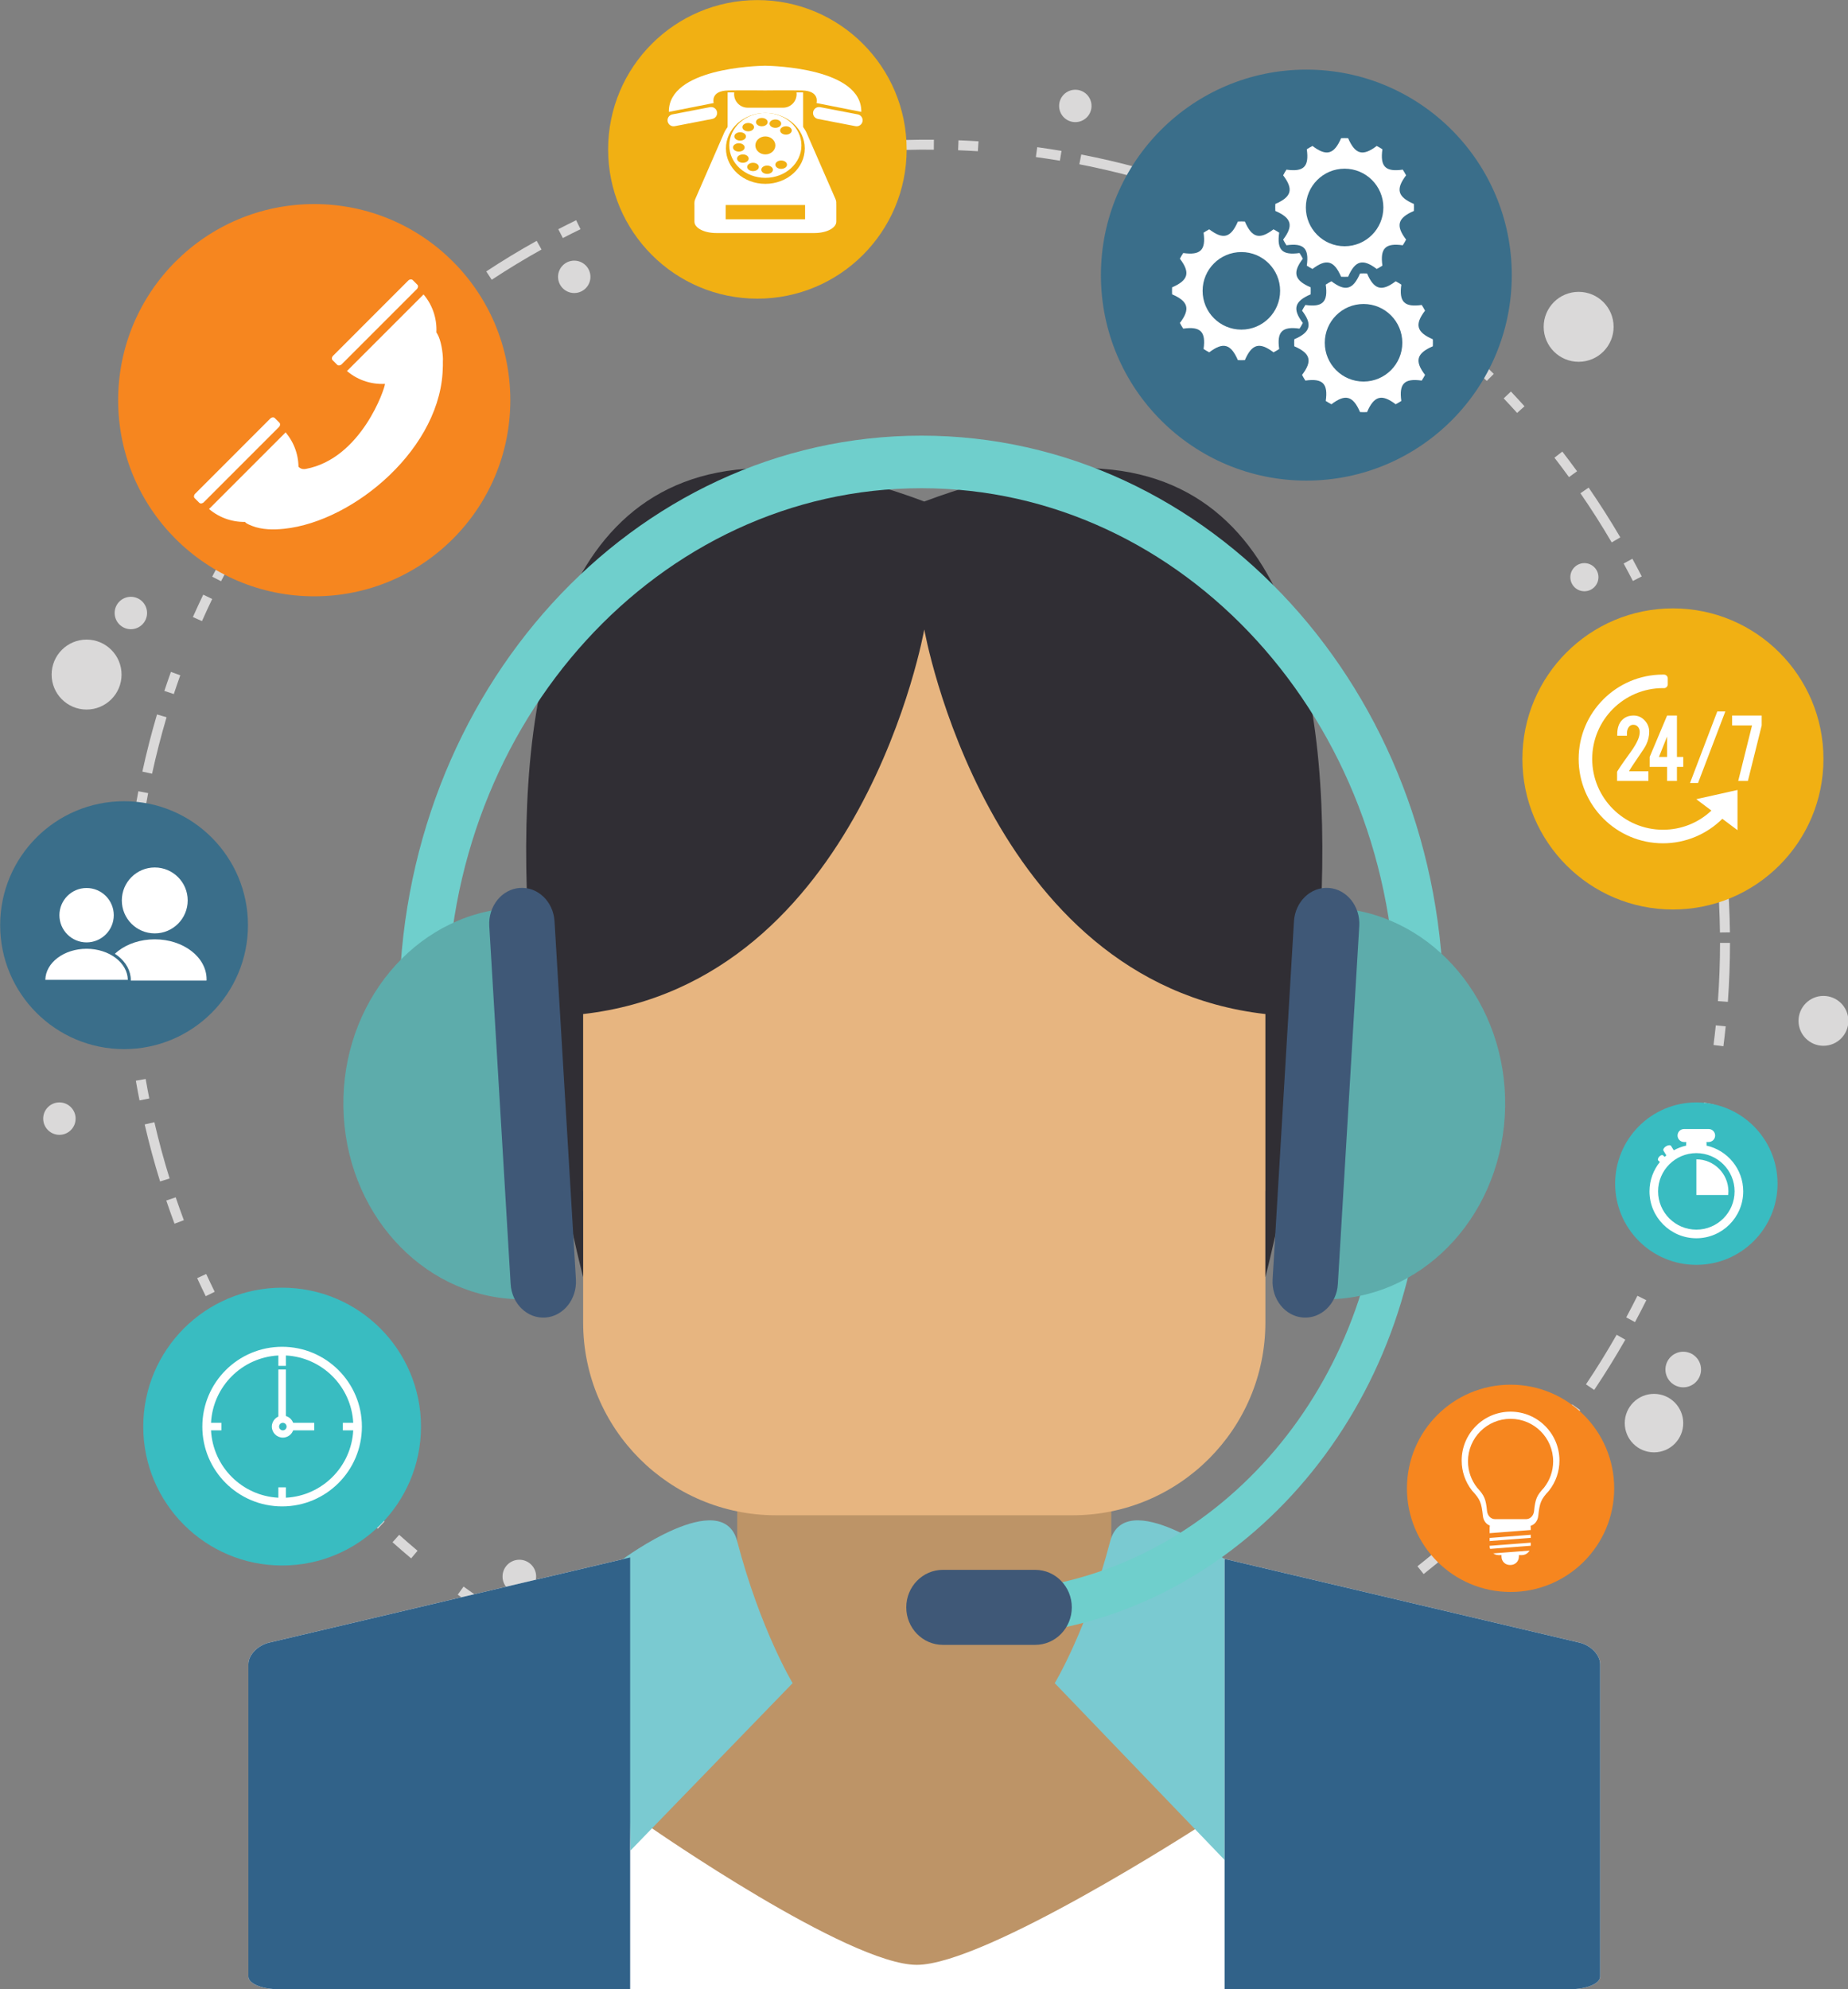 <?xml version="1.0" encoding="UTF-8"?><svg xmlns="http://www.w3.org/2000/svg" xmlns:xlink="http://www.w3.org/1999/xlink" height="378.9" preserveAspectRatio="xMidYMid meet" version="1.0" viewBox="36.5 46.3 352.1 378.9" width="352.1" zoomAndPan="magnify"><rect x="36.5" y="46.3" width="352.1" height="378.9" fill="#808080" stroke="none"/><defs><clipPath id="a"><path d="M 0 0 L 425.199 0 L 425.199 425.199 L 0 425.199 Z M 0 0"/></clipPath><clipPath id="b"><path d="M 83 341 L 342 341 L 342 425.199 L 83 425.199 Z M 83 341"/></clipPath><clipPath id="c"><path d="M 83 342 L 157 342 L 157 425.199 L 83 425.199 Z M 83 342"/></clipPath><clipPath id="d"><path d="M 269 343 L 342 343 L 342 425.199 L 269 425.199 Z M 269 343"/></clipPath></defs><g><g clip-path="url(#a)"/><g><path d="M 222.812 75.109 C 221.562 75.031 220.309 74.969 219.047 74.918 L 219.121 73.02 C 220.395 73.07 221.668 73.137 222.934 73.215 Z M 203.316 75.117 L 203.195 73.227 C 206.91 72.984 210.703 72.883 214.438 72.91 L 214.422 74.812 C 210.727 74.773 206.988 74.883 203.316 75.117 Z M 194.953 75.887 L 194.73 74.004 C 196.27 73.816 197.836 73.652 199.391 73.516 L 199.559 75.406 C 198.023 75.543 196.477 75.703 194.953 75.887 Z M 238.438 76.914 C 236.918 76.656 235.379 76.426 233.863 76.215 L 234.121 74.336 C 235.656 74.547 237.215 74.785 238.754 75.043 Z M 180.293 78.383 L 179.883 76.527 C 181.125 76.254 182.371 75.992 183.621 75.75 L 183.984 77.609 C 182.75 77.855 181.52 78.109 180.293 78.383 Z M 252.961 80.109 C 249.406 79.145 245.77 78.293 242.148 77.59 L 242.512 75.727 C 246.18 76.438 249.863 77.301 253.461 78.277 Z M 261.012 82.551 C 259.816 82.148 258.613 81.766 257.406 81.395 L 257.961 79.582 C 259.188 79.953 260.402 80.348 261.613 80.75 Z M 165.141 82.586 L 164.535 80.785 C 168.074 79.602 171.703 78.531 175.324 77.613 L 175.793 79.453 C 172.219 80.359 168.633 81.414 165.141 82.586 Z M 157.254 85.473 L 156.551 83.711 C 157.992 83.133 159.469 82.57 160.93 82.043 L 161.578 83.824 C 160.133 84.352 158.68 84.902 157.254 85.473 Z M 275.672 88.316 C 274.266 87.676 272.836 87.051 271.418 86.461 L 272.152 84.711 C 273.586 85.309 275.031 85.938 276.457 86.59 Z M 143.742 91.645 L 142.871 89.957 C 143.996 89.375 145.133 88.805 146.273 88.246 L 147.105 89.953 C 145.977 90.504 144.855 91.066 143.742 91.645 Z M 288.898 95.148 C 285.711 93.297 282.406 91.535 279.09 89.926 L 279.922 88.219 C 283.277 89.852 286.621 91.633 289.852 93.508 Z M 296.051 99.574 C 295 98.883 293.941 98.203 292.871 97.535 L 293.875 95.93 C 294.957 96.602 296.031 97.289 297.098 97.988 Z M 130.188 99.586 L 129.145 98 C 132.262 95.949 135.492 93.984 138.754 92.172 L 139.676 93.828 C 136.457 95.621 133.266 97.562 130.188 99.586 Z M 123.309 104.387 L 122.18 102.859 C 123.422 101.941 124.703 101.023 125.984 100.137 L 127.066 101.691 C 125.801 102.57 124.535 103.48 123.309 104.387 Z M 308.73 108.895 C 307.543 107.922 306.32 106.949 305.105 106.016 L 306.262 104.512 C 307.492 105.461 308.73 106.438 309.934 107.426 Z M 111.809 113.812 L 110.531 112.402 C 111.477 111.551 112.434 110.711 113.395 109.879 L 114.633 111.316 C 113.68 112.137 112.738 112.969 111.809 113.812 Z M 319.773 118.863 C 317.156 116.262 314.414 113.723 311.621 111.316 L 312.859 109.879 C 315.688 112.312 318.465 114.883 321.109 117.52 Z M 100.703 124.949 L 99.289 123.684 C 101.785 120.906 104.414 118.188 107.105 115.598 L 108.422 116.969 C 105.766 119.52 103.168 122.211 100.703 124.949 Z M 325.555 124.953 C 324.715 124.02 323.863 123.098 323 122.184 L 324.379 120.879 C 325.254 121.805 326.113 122.738 326.965 123.688 Z M 95.262 131.355 L 93.781 130.164 C 94.754 128.953 95.762 127.738 96.773 126.559 L 98.219 127.789 C 97.219 128.961 96.223 130.156 95.262 131.355 Z M 335.441 137.18 C 334.543 135.938 333.609 134.695 332.668 133.48 L 334.172 132.316 C 335.121 133.551 336.066 134.809 336.98 136.062 Z M 86.523 143.398 L 84.934 142.363 C 85.633 141.297 86.344 140.238 87.066 139.188 L 88.629 140.266 C 87.914 141.301 87.215 142.348 86.523 143.398 Z M 343.578 149.617 C 341.719 146.441 339.715 143.289 337.617 140.254 L 339.184 139.176 C 341.301 142.254 343.332 145.441 345.219 148.656 Z M 347.613 156.965 C 347.039 155.848 346.453 154.738 345.852 153.637 L 347.52 152.73 C 348.125 153.844 348.723 154.965 349.301 156.094 Z M 78.617 157.012 L 76.926 156.145 C 78.633 152.824 80.484 149.52 82.43 146.328 L 84.051 147.32 C 82.129 150.473 80.297 153.73 78.617 157.012 Z M 74.984 164.605 L 73.25 163.836 C 73.883 162.41 74.547 160.98 75.223 159.57 L 76.93 160.395 C 76.266 161.781 75.609 163.199 74.984 164.605 Z M 354.047 171.285 C 353.492 169.855 352.91 168.414 352.312 167.012 L 354.062 166.27 C 354.664 167.691 355.254 169.148 355.816 170.602 Z M 69.617 178.504 L 67.816 177.906 C 68.219 176.691 68.633 175.484 69.062 174.285 L 70.848 174.926 C 70.426 176.109 70.016 177.305 69.617 178.504 Z M 358.73 185.398 C 357.742 181.848 356.613 178.285 355.367 174.816 L 357.152 174.18 C 358.414 177.688 359.562 181.297 360.559 184.895 Z M 360.75 193.555 C 360.48 192.32 360.195 191.098 359.898 189.879 L 361.742 189.43 C 362.043 190.66 362.332 191.902 362.605 193.148 Z M 65.477 193.676 L 63.625 193.273 C 64.418 189.621 65.355 185.953 66.414 182.383 L 68.234 182.922 C 67.191 186.449 66.262 190.066 65.477 193.676 Z M 63.926 201.93 L 62.051 201.629 C 62.297 200.09 62.57 198.535 62.859 197.016 L 64.727 197.371 C 64.438 198.875 64.168 200.406 63.926 201.93 Z M 363.293 209.07 C 363.121 207.547 362.93 206.004 362.711 204.48 L 364.594 204.215 C 364.809 205.754 365.008 207.316 365.18 208.863 Z M 62.309 216.715 L 60.418 216.602 C 60.492 215.324 60.586 214.059 60.691 212.789 L 62.586 212.949 C 62.477 214.199 62.387 215.453 62.309 216.715 Z M 364.203 223.918 C 364.156 220.227 363.977 216.492 363.66 212.824 L 365.551 212.664 C 365.867 216.379 366.055 220.152 366.105 223.895 Z M 60.281 232.523 C 60.188 230.324 60.141 228.098 60.141 225.895 C 60.141 224.363 60.16 222.812 60.207 221.277 L 62.102 221.336 C 62.059 222.848 62.035 224.383 62.035 225.895 C 62.035 228.066 62.086 230.27 62.176 232.441 Z M 365.711 237.129 L 363.816 236.992 C 364.082 233.32 364.219 229.59 364.219 225.895 L 366.117 225.895 C 366.117 229.637 365.98 233.414 365.711 237.129 Z M 60.875 241.008 C 60.723 239.465 60.594 237.891 60.488 236.336 L 62.383 236.211 C 62.488 237.742 62.613 239.297 62.766 240.82 Z M 364.859 245.594 L 362.977 245.348 C 363.137 244.105 363.281 242.855 363.41 241.605 L 365.301 241.797 C 365.168 243.066 365.02 244.328 364.859 245.594 Z M 63.082 255.902 C 62.832 254.656 62.598 253.402 62.383 252.148 L 64.254 251.82 C 64.469 253.066 64.699 254.301 64.941 255.531 Z M 362.008 261.258 L 360.16 260.82 C 360.516 259.336 360.848 257.812 361.156 256.301 L 363.02 256.684 C 362.703 258.215 362.363 259.754 362.008 261.258 Z M 67 271.34 C 65.895 267.77 64.906 264.117 64.066 260.48 L 65.914 260.055 C 66.742 263.645 67.719 267.254 68.816 270.773 Z M 357.816 275.723 L 356.023 275.105 C 357.227 271.617 358.309 268.039 359.246 264.48 L 361.082 264.965 C 360.133 268.57 359.035 272.188 357.816 275.723 Z M 69.75 279.387 C 69.207 277.926 68.676 276.438 68.18 274.973 L 69.977 274.363 C 70.469 275.812 70.988 277.277 71.531 278.723 Z M 354.812 283.707 L 353.059 282.988 C 353.535 281.824 353.996 280.648 354.445 279.469 L 356.219 280.145 C 355.766 281.34 355.297 282.523 354.812 283.707 Z M 75.699 293.195 C 75.141 292.059 74.598 290.91 74.066 289.758 L 75.789 288.965 C 76.316 290.105 76.852 291.234 77.406 292.359 Z M 348.02 298.133 L 346.348 297.234 C 347.082 295.867 347.797 294.48 348.48 293.117 L 350.176 293.961 C 349.488 295.348 348.762 296.746 348.02 298.133 Z M 83.441 307.094 C 81.461 303.934 79.57 300.66 77.824 297.359 L 79.5 296.477 C 81.223 299.73 83.09 302.965 85.047 306.086 Z M 340.246 311.051 L 338.672 309.988 C 340.727 306.934 342.691 303.754 344.52 300.543 L 346.172 301.48 C 344.316 304.73 342.324 307.949 340.246 311.051 Z M 88.152 314.156 C 87.25 312.887 86.359 311.586 85.508 310.297 L 87.09 309.25 C 87.93 310.52 88.809 311.805 89.703 313.062 Z M 335.309 317.98 L 333.797 316.84 C 334.555 315.836 335.297 314.82 336.031 313.797 L 337.574 314.898 C 336.832 315.938 336.074 316.965 335.309 317.98 Z M 97.441 326.008 C 96.605 325.047 95.785 324.074 94.977 323.094 L 96.441 321.887 C 97.242 322.855 98.051 323.812 98.875 324.766 Z M 325.066 330.184 L 323.676 328.887 C 324.73 327.758 325.773 326.602 326.781 325.453 L 328.211 326.703 C 327.188 327.867 326.133 329.035 325.066 330.184 Z M 108.477 337.488 C 105.75 334.934 103.09 332.246 100.559 329.5 L 101.957 328.215 C 104.453 330.93 107.082 333.582 109.773 336.105 Z M 314.27 340.684 L 313.016 339.258 C 315.781 336.816 318.492 334.246 321.07 331.613 L 322.43 332.941 C 319.816 335.605 317.07 338.211 314.27 340.684 Z M 114.836 343.137 C 113.645 342.137 112.453 341.105 111.289 340.066 L 112.555 338.648 C 113.703 339.676 114.883 340.695 116.055 341.684 Z M 307.746 346.125 L 306.566 344.637 C 307.559 343.855 308.531 343.066 309.5 342.266 L 310.711 343.727 C 309.73 344.535 308.742 345.336 307.746 346.125 Z M 126.84 352.242 C 125.785 351.523 124.742 350.789 123.711 350.047 L 124.82 348.508 C 125.844 349.242 126.871 349.969 127.91 350.68 Z M 294.75 355.312 L 293.734 353.711 C 295.047 352.883 296.348 352.027 297.605 351.184 L 298.664 352.754 C 297.395 353.613 296.078 354.477 294.75 355.312 Z M 140.441 360.547 C 137.16 358.773 133.898 356.852 130.75 354.836 L 131.773 353.234 C 134.887 355.227 138.105 357.125 141.348 358.879 Z M 281.648 362.715 L 280.801 361.02 C 284.086 359.371 287.355 357.574 290.527 355.684 L 291.504 357.312 C 288.289 359.23 284.977 361.047 281.648 362.715 Z M 148.047 364.391 C 146.621 363.723 145.203 363.023 143.828 362.324 L 144.691 360.637 C 146.047 361.324 147.449 362.012 148.855 362.676 Z M 273.969 366.309 L 273.215 364.566 C 274.363 364.066 275.508 363.555 276.645 363.027 L 277.441 364.746 C 276.289 365.281 275.137 365.801 273.969 366.309 Z M 161.996 370.133 C 160.793 369.703 159.594 369.262 158.402 368.805 L 159.082 367.031 C 160.258 367.484 161.441 367.918 162.633 368.344 Z M 259.059 371.867 L 258.488 370.059 C 259.969 369.594 261.445 369.105 262.883 368.602 L 263.508 370.395 C 262.055 370.898 260.559 371.398 259.059 371.867 Z M 177.281 374.66 C 173.648 373.789 170.008 372.77 166.453 371.633 L 167.031 369.824 C 170.539 370.949 174.141 371.957 177.727 372.816 Z M 244.484 375.664 L 244.102 373.809 C 247.699 373.059 251.324 372.16 254.879 371.145 L 255.402 372.969 C 251.805 374 248.133 374.906 244.484 375.664 Z M 185.605 376.414 C 184.078 376.137 182.531 375.832 181.008 375.508 L 181.402 373.648 C 182.91 373.973 184.438 374.273 185.941 374.547 Z M 236.113 377.168 L 235.832 375.289 C 237.078 375.105 238.32 374.898 239.555 374.684 L 239.887 376.551 C 238.633 376.773 237.379 376.98 236.113 377.168 Z M 200.531 378.371 C 199.262 378.27 197.992 378.148 196.73 378.016 L 196.934 376.129 C 198.18 376.262 199.434 376.379 200.688 376.48 Z M 220.27 378.723 L 220.18 376.824 C 221.73 376.754 223.285 376.656 224.801 376.539 L 224.945 378.434 C 223.41 378.551 221.836 378.645 220.27 378.723 Z M 213.129 378.887 C 210.504 378.887 207.84 378.816 205.211 378.684 L 205.305 376.785 C 208.996 376.977 212.734 377.027 216.41 376.949 L 216.449 378.848 C 215.348 378.871 214.238 378.883 213.129 378.887" fill="#dad9d9"/></g><g><path d="M 285.395 59.562 C 307.016 59.562 324.539 77.086 324.539 98.703 C 324.539 120.32 307.016 137.844 285.395 137.844 C 263.781 137.844 246.258 120.32 246.258 98.703 C 246.258 77.086 263.781 59.562 285.395 59.562" fill="#3a6e8a"/></g><g><path d="M 273.02 109.086 C 268.938 109.086 265.633 105.777 265.633 101.699 C 265.633 97.617 268.938 94.312 273.02 94.312 C 277.098 94.312 280.402 97.617 280.402 101.699 C 280.402 105.777 277.098 109.086 273.02 109.086 Z M 286.219 102.363 C 286.23 102.145 286.234 101.922 286.234 101.699 C 286.234 101.477 286.23 101.254 286.219 101.031 C 283.117 99.691 282.711 98.234 284.73 95.578 C 284.539 95.207 284.328 94.848 284.102 94.496 C 280.797 94.965 279.754 93.922 280.223 90.617 C 279.871 90.391 279.512 90.18 279.141 89.98 C 276.48 92.008 275.023 91.598 273.684 88.5 C 273.465 88.488 273.242 88.48 273.02 88.48 C 272.797 88.48 272.57 88.488 272.352 88.5 C 271.012 91.598 269.555 92.008 266.898 89.98 C 266.527 90.18 266.164 90.391 265.816 90.617 C 266.281 93.922 265.242 94.965 261.938 94.496 C 261.711 94.848 261.496 95.207 261.305 95.578 C 263.324 98.234 262.914 99.691 259.82 101.031 C 259.809 101.254 259.805 101.477 259.805 101.699 C 259.805 101.922 259.809 102.145 259.82 102.363 C 262.914 103.703 263.324 105.16 261.305 107.816 C 261.496 108.188 261.711 108.551 261.938 108.898 C 265.242 108.434 266.281 109.477 265.816 112.777 C 266.164 113.008 266.527 113.219 266.898 113.41 C 269.555 111.391 271.012 111.801 272.352 114.895 C 272.57 114.906 272.797 114.91 273.02 114.91 C 273.242 114.91 273.465 114.906 273.684 114.895 C 275.023 111.801 276.48 111.391 279.141 113.41 C 279.512 113.219 279.871 113.008 280.223 112.777 C 279.754 109.477 280.797 108.434 284.102 108.898 C 284.328 108.551 284.539 108.188 284.73 107.816 C 282.711 105.16 283.117 103.703 286.219 102.363" fill="#fff"/></g><g><path d="M 292.688 93.203 C 288.609 93.203 285.305 89.895 285.305 85.816 C 285.305 81.738 288.609 78.43 292.688 78.43 C 296.77 78.43 300.074 81.738 300.074 85.816 C 300.074 89.895 296.77 93.203 292.688 93.203 Z M 305.887 86.48 C 305.898 86.262 305.902 86.039 305.902 85.816 C 305.902 85.594 305.898 85.371 305.887 85.148 C 302.789 83.812 302.383 82.355 304.402 79.695 C 304.211 79.324 303.996 78.965 303.77 78.613 C 300.465 79.082 299.426 78.039 299.891 74.734 C 299.539 74.508 299.18 74.297 298.809 74.102 C 296.152 76.125 294.695 75.715 293.355 72.617 C 293.137 72.605 292.91 72.602 292.688 72.602 C 292.465 72.602 292.242 72.605 292.023 72.617 C 290.684 75.715 289.227 76.125 286.566 74.102 C 286.195 74.297 285.836 74.508 285.484 74.734 C 285.953 78.039 284.91 79.082 281.605 78.613 C 281.379 78.965 281.168 79.324 280.977 79.695 C 282.996 82.355 282.59 83.812 279.488 85.148 C 279.48 85.371 279.473 85.594 279.473 85.816 C 279.473 86.039 279.48 86.262 279.488 86.48 C 282.59 87.82 282.996 89.277 280.977 91.938 C 281.168 92.309 281.379 92.672 281.605 93.02 C 284.91 92.555 285.953 93.594 285.484 96.898 C 285.836 97.125 286.195 97.34 286.566 97.531 C 289.227 95.512 290.684 95.918 292.023 99.016 C 292.242 99.027 292.465 99.031 292.688 99.031 C 292.91 99.031 293.137 99.027 293.355 99.016 C 294.695 95.918 296.152 95.512 298.809 97.531 C 299.18 97.34 299.539 97.125 299.891 96.898 C 299.426 93.594 300.465 92.555 303.77 93.02 C 303.996 92.672 304.211 92.309 304.402 91.938 C 302.383 89.277 302.789 87.82 305.887 86.48" fill="#fff"/></g><g><path d="M 296.297 118.977 C 292.219 118.977 288.91 115.672 288.91 111.59 C 288.91 107.512 292.219 104.203 296.297 104.203 C 300.375 104.203 303.684 107.512 303.684 111.59 C 303.684 115.672 300.375 118.977 296.297 118.977 Z M 309.496 112.258 C 309.508 112.035 309.512 111.812 309.512 111.59 C 309.512 111.367 309.508 111.145 309.496 110.926 C 306.398 109.586 305.988 108.129 308.012 105.473 C 307.816 105.102 307.605 104.738 307.379 104.387 C 304.074 104.855 303.031 103.812 303.496 100.512 C 303.148 100.281 302.785 100.07 302.418 99.875 C 299.758 101.898 298.301 101.488 296.965 98.391 C 296.742 98.383 296.52 98.375 296.297 98.375 C 296.07 98.375 295.852 98.383 295.629 98.391 C 294.289 101.488 292.836 101.898 290.176 99.875 C 289.805 100.07 289.441 100.281 289.094 100.512 C 289.562 103.812 288.52 104.855 285.215 104.387 C 284.984 104.738 284.773 105.102 284.582 105.473 C 286.605 108.129 286.195 109.586 283.098 110.926 C 283.086 111.145 283.082 111.367 283.082 111.59 C 283.082 111.812 283.086 112.035 283.098 112.258 C 286.195 113.598 286.605 115.055 284.582 117.711 C 284.773 118.082 284.984 118.441 285.215 118.793 C 288.52 118.324 289.562 119.367 289.094 122.672 C 289.441 122.898 289.805 123.109 290.176 123.305 C 292.836 121.281 294.289 121.691 295.629 124.789 C 295.852 124.801 296.07 124.809 296.297 124.809 C 296.52 124.809 296.742 124.801 296.965 124.789 C 298.301 121.691 299.758 121.281 302.414 123.305 C 302.785 123.109 303.148 122.898 303.496 122.672 C 303.031 119.367 304.074 118.324 307.379 118.793 C 307.605 118.441 307.816 118.082 308.012 117.711 C 305.988 115.055 306.398 113.598 309.496 112.258" fill="#fff"/></g><g><path d="M 324.309 310.051 C 335.211 310.051 344.051 318.891 344.051 329.789 C 344.051 340.695 335.211 349.535 324.309 349.535 C 313.402 349.535 304.566 340.695 304.566 329.789 C 304.566 318.891 313.402 310.051 324.309 310.051" fill="#f6861f"/></g><g><path d="M 326.438 335.574 L 322.039 335.574 C 321.09 335.574 320.32 336.344 320.32 337.289 L 320.32 340.797 C 320.32 341.746 321.09 342.516 322.039 342.516 L 322.582 342.516 L 322.582 342.816 C 322.582 343.688 323.289 344.395 324.156 344.395 L 324.316 344.395 C 325.188 344.395 325.895 343.688 325.895 342.816 L 325.895 342.516 L 326.438 342.516 C 327.387 342.516 328.152 341.746 328.152 340.797 L 328.152 337.289 C 328.152 336.344 327.387 335.574 326.438 335.574" fill="#fff"/></g><g><path d="M 327.566 337.027 L 321.047 337.027 C 319.996 337.027 319.148 336.191 319.031 335.039 C 318.77 332.512 318.504 331.887 317.008 330.27 L 316.996 330.262 L 316.957 330.211 C 315.672 328.562 314.992 326.586 314.992 324.492 C 314.992 319.363 319.168 315.191 324.297 315.191 L 324.312 315.191 C 329.449 315.191 333.621 319.363 333.621 324.492 C 333.621 326.582 332.945 328.555 331.664 330.199 L 331.602 330.277 C 330.109 331.887 329.848 332.512 329.586 335.039 C 329.469 336.191 328.617 337.027 327.566 337.027" fill="#fff"/></g><g><path d="M 332.422 324.652 C 332.422 320.184 328.793 316.555 324.316 316.555 L 324.297 316.555 C 319.82 316.555 316.195 320.184 316.195 324.652 C 316.195 326.539 316.84 328.273 317.922 329.652 L 317.918 329.652 L 317.938 329.672 C 319.348 331.195 319.594 331.852 319.828 334.117 C 319.914 334.969 320.52 335.664 321.371 335.664 L 327.242 335.664 C 328.098 335.664 328.699 334.969 328.789 334.117 C 329.023 331.852 329.27 331.195 330.68 329.672 L 330.699 329.652 L 330.695 329.652 C 331.773 328.273 332.422 326.539 332.422 324.652" fill="#f6861f"/></g><g><path d="M 328.543 338.16 C 328.562 338.41 328.375 338.629 328.129 338.645 L 320.418 339.238 C 320.168 339.258 319.949 339.07 319.934 338.82 C 319.91 338.57 320.102 338.355 320.348 338.336 L 328.059 337.742 C 328.309 337.723 328.523 337.91 328.543 338.16" fill="#f6861f"/></g><g><path d="M 328.543 339.656 C 328.562 339.906 328.375 340.125 328.129 340.145 L 320.418 340.734 C 320.168 340.758 319.949 340.566 319.934 340.316 C 319.91 340.066 320.102 339.852 320.348 339.832 L 328.059 339.238 C 328.309 339.223 328.523 339.406 328.543 339.656" fill="#f6861f"/></g><g><path d="M 328.543 341.152 C 328.562 341.402 328.375 341.621 328.129 341.641 L 320.418 342.23 C 320.168 342.254 319.949 342.062 319.934 341.816 C 319.91 341.566 320.102 341.352 320.348 341.332 L 328.059 340.738 C 328.309 340.719 328.523 340.906 328.543 341.152" fill="#f6861f"/></g><g><path d="M 133.73 122.527 C 133.73 143.16 117.004 159.887 96.371 159.887 C 75.738 159.887 59.012 143.16 59.012 122.527 C 59.012 101.895 75.738 85.172 96.371 85.172 C 117.004 85.172 133.73 101.895 133.73 122.527" fill="#f6861f"/></g><g><path d="M 120.898 114.809 C 120.902 114.961 120.902 115.109 120.902 115.262 C 120.902 115.027 120.902 114.887 120.898 114.809" fill="#fff"/></g><g><path d="M 120.867 115.941 C 120.863 116.48 120.867 116.715 120.902 115.262 C 120.898 115.484 120.887 115.715 120.867 115.941" fill="#fff"/></g><g><path d="M 120.898 114.809 C 120.883 113.445 120.535 111.082 119.812 109.883 L 119.645 109.617 C 119.781 106.895 118.855 104.129 116.855 101.996 L 102.223 116.629 C 104.352 118.629 107.121 119.559 109.848 119.418 C 109.879 120.188 105.363 133.637 94.773 135.617 C 93.789 135.805 93.418 135.191 93.371 135.211 C 93.336 132.715 92.402 130.227 90.574 128.277 L 75.941 142.91 C 77.973 144.816 80.59 145.754 83.191 145.715 C 83.238 145.812 83.34 145.895 83.434 145.953 C 83.77 146.172 84.152 146.324 84.52 146.473 C 86.43 147.219 88.617 147.23 90.645 147.02 C 103.988 145.633 120.867 131.449 120.867 115.941 C 120.875 115.371 120.895 114.469 120.898 114.809" fill="#fff"/></g><g><path d="M 115.699 99.066 C 115.465 98.832 115.145 98.703 114.797 98.703 C 114.402 98.703 114.008 98.871 113.715 99.164 L 99.391 113.488 C 98.816 114.062 98.773 114.953 99.289 115.477 L 100.184 116.367 C 100.418 116.602 100.738 116.73 101.086 116.73 C 101.48 116.73 101.875 116.562 102.172 116.266 L 116.492 101.945 C 117.066 101.367 117.109 100.48 116.59 99.961 L 115.699 99.066" fill="#fff"/></g><g><path d="M 114.797 99.516 C 114.617 99.516 114.426 99.598 114.285 99.738 L 99.965 114.062 C 99.832 114.195 99.746 114.367 99.738 114.543 C 99.734 114.625 99.746 114.781 99.863 114.898 L 100.758 115.793 C 100.949 115.984 101.352 115.938 101.598 115.691 L 115.918 101.371 C 116.176 101.117 116.219 100.73 116.02 100.531 L 115.129 99.641 C 115.047 99.559 114.93 99.516 114.797 99.516 Z M 101.086 117.539 C 100.52 117.539 99.996 117.324 99.609 116.938 L 98.719 116.047 C 98.305 115.633 98.094 115.066 98.121 114.461 C 98.152 113.887 98.398 113.336 98.82 112.914 L 113.141 98.594 C 113.996 97.738 115.465 97.688 116.27 98.492 L 117.164 99.387 C 118 100.223 117.953 101.629 117.062 102.52 L 102.742 116.84 C 102.297 117.281 101.691 117.539 101.086 117.539" fill="#f6861f"/></g><g><path d="M 89.418 125.348 C 89.184 125.113 88.863 124.984 88.52 124.984 C 88.121 124.984 87.727 125.152 87.43 125.445 L 73.109 139.77 C 72.535 140.344 72.488 141.234 73.012 141.758 L 73.902 142.648 C 74.137 142.883 74.457 143.012 74.805 143.012 C 75.199 143.012 75.594 142.844 75.891 142.551 L 90.211 128.227 C 90.492 127.941 90.656 127.578 90.672 127.199 C 90.688 126.828 90.559 126.488 90.309 126.238 L 89.418 125.348" fill="#fff"/></g><g><path d="M 88.52 125.797 C 88.34 125.797 88.148 125.879 88.004 126.02 L 73.684 140.344 C 73.426 140.598 73.383 140.98 73.586 141.184 L 74.473 142.074 C 74.668 142.27 75.07 142.223 75.316 141.977 L 89.637 127.652 C 89.777 127.516 89.855 127.344 89.863 127.168 C 89.867 127.066 89.848 126.922 89.734 126.812 L 88.844 125.922 C 88.766 125.84 88.648 125.797 88.52 125.797 Z M 74.805 143.82 C 74.242 143.82 73.719 143.605 73.332 143.223 L 72.438 142.328 C 71.602 141.492 71.648 140.09 72.535 139.195 L 86.859 124.871 C 87.715 124.02 89.191 123.973 89.992 124.773 L 90.883 125.664 C 91.293 126.078 91.508 126.637 91.48 127.23 C 91.457 127.812 91.211 128.371 90.781 128.797 L 76.461 143.121 C 76.016 143.566 75.41 143.82 74.805 143.82" fill="#f6861f"/></g><g><path d="M 383.922 190.859 C 383.922 206.699 371.082 219.539 355.242 219.539 C 339.402 219.539 326.562 206.699 326.562 190.859 C 326.562 175.02 339.402 162.184 355.242 162.184 C 371.082 162.184 383.922 175.02 383.922 190.859" fill="#f1b013"/></g><g><path d="M 344.637 186.117 C 344.637 184.938 344.953 184.039 345.59 183.418 C 346.141 182.867 346.859 182.594 347.754 182.594 C 348.574 182.594 349.273 182.898 349.855 183.52 C 350.434 184.133 350.723 184.852 350.723 185.672 C 350.723 186.52 350.535 187.34 350.156 188.125 C 349.953 188.562 349.473 189.312 348.719 190.383 C 348.512 190.672 348.207 191.125 347.805 191.738 L 347.465 192.246 C 347.246 192.578 347.082 192.84 346.969 193.031 C 346.914 193.133 346.891 193.188 346.891 193.211 L 350.574 193.211 L 350.574 195.051 L 344.605 195.051 L 344.605 193.324 C 344.605 193.285 344.742 193.059 345.016 192.641 C 345.141 192.449 345.285 192.234 345.441 192.008 L 345.934 191.301 C 346.219 190.91 346.664 190.285 347.273 189.426 C 347.852 188.617 348.281 187.887 348.566 187.23 C 348.801 186.695 348.914 186.191 348.914 185.73 C 348.914 185.355 348.812 185.031 348.598 184.77 C 348.367 184.488 348.066 184.352 347.703 184.352 C 347.184 184.352 346.812 184.652 346.594 185.254 C 346.52 185.453 346.48 185.691 346.48 185.973 L 346.48 186.445 L 344.637 186.445 L 344.637 186.117" fill="#fff"/></g><g><path d="M 354.133 190.48 L 354.133 186.59 L 352.578 190.48 Z M 350.812 190.48 L 354.133 182.594 L 356.008 182.594 L 356.008 190.48 L 357.211 190.48 L 357.211 192.367 L 356.008 192.367 L 356.008 195.051 L 354.133 195.051 L 354.133 192.367 L 350.812 192.367 L 350.812 190.48" fill="#fff"/></g><g><path d="M 363.695 181.816 L 365.227 181.816 L 360.031 195.438 L 358.5 195.438 L 363.695 181.816" fill="#fff"/></g><g><path d="M 372.156 182.594 L 372.156 184.48 L 369.527 195.051 L 367.684 195.051 L 370.316 184.48 L 366.52 184.48 L 366.52 182.594 L 372.156 182.594" fill="#fff"/></g><g><path d="M 367.547 196.77 L 359.691 198.527 L 362.578 200.695 C 360.113 203.023 356.852 204.348 353.348 204.348 C 345.91 204.348 339.863 198.297 339.863 190.859 C 339.863 183.426 345.91 177.371 353.348 177.371 L 353.461 177.375 L 353.531 177.379 C 353.723 177.383 353.91 177.305 354.047 177.168 C 354.184 177.031 354.262 176.848 354.262 176.652 L 354.262 175.52 C 354.262 175.121 353.941 174.801 353.547 174.797 L 353.484 174.793 L 353.348 174.793 C 344.488 174.793 337.281 182 337.281 190.859 C 337.281 199.723 344.488 206.93 353.348 206.93 C 357.645 206.93 361.691 205.207 364.66 202.262 L 367.547 204.43 L 367.547 196.77" fill="#fff"/></g><g><path d="M 375.176 271.758 C 375.176 280.301 368.25 287.227 359.703 287.227 C 351.16 287.227 344.234 280.301 344.234 271.758 C 344.234 263.211 351.16 256.285 359.703 256.285 C 368.25 256.285 375.176 263.211 375.176 271.758" fill="#39bcc1"/></g><g><path d="M 359.707 280.52 C 355.688 280.52 352.418 277.25 352.418 273.23 C 352.418 269.215 355.688 265.945 359.707 265.945 C 363.723 265.945 366.992 269.215 366.992 273.23 C 366.992 277.25 363.723 280.52 359.707 280.52 Z M 361.637 264.512 C 361.645 264.426 361.652 264.336 361.652 264.238 C 361.652 264.098 361.641 263.961 361.613 263.828 L 362.047 263.828 C 362.73 263.828 363.285 263.273 363.285 262.594 C 363.285 261.906 362.73 261.352 362.047 261.352 L 357.363 261.352 C 356.68 261.352 356.125 261.906 356.125 262.594 C 356.125 263.273 356.68 263.828 357.363 263.828 L 357.797 263.828 C 357.773 263.961 357.758 264.098 357.758 264.238 C 357.758 264.336 357.766 264.426 357.773 264.512 C 356.934 264.699 356.137 265.004 355.402 265.406 L 354.898 264.59 C 354.77 264.371 354.336 264.395 353.934 264.641 C 353.527 264.887 353.312 265.262 353.445 265.48 L 353.992 266.375 C 353.883 266.469 353.773 266.562 353.668 266.66 L 353.355 266.371 C 353.207 266.234 352.887 266.344 352.637 266.613 C 352.391 266.887 352.305 267.215 352.453 267.352 L 352.758 267.633 C 351.52 269.164 350.777 271.109 350.777 273.23 C 350.777 278.152 354.781 282.16 359.707 282.16 C 364.629 282.16 368.637 278.152 368.637 273.23 C 368.637 268.973 365.637 265.398 361.637 264.512" fill="#fff"/></g><g><path d="M 365.773 273.922 C 365.797 273.695 365.812 273.465 365.812 273.23 C 365.812 269.863 363.07 267.125 359.707 267.125 L 359.707 273.922 L 365.773 273.922" fill="#fff"/></g><g><path d="M 60.141 198.914 C 73.176 198.914 83.746 209.484 83.746 222.523 C 83.746 235.562 73.176 246.133 60.141 246.133 C 47.102 246.133 36.531 235.562 36.531 222.523 C 36.531 209.484 47.102 198.914 60.141 198.914" fill="#3a6e8a"/></g><g><path d="M 75.848 233.082 L 75.859 232.828 C 75.859 228.625 71.438 225.219 65.984 225.219 C 60.531 225.219 56.109 228.625 56.109 232.828 L 56.117 233.082 L 75.848 233.082" fill="#fff"/></g><g><path d="M 72.262 217.812 C 72.262 221.277 69.449 224.09 65.984 224.09 C 62.52 224.09 59.711 221.277 59.711 217.812 C 59.711 214.348 62.52 211.535 65.984 211.535 C 69.449 211.535 72.262 214.348 72.262 217.812" fill="#fff"/></g><g><path d="M 61.137 233.227 L 61.145 233.02 C 61.145 229.551 57.496 226.734 52.996 226.734 C 48.496 226.734 44.848 229.551 44.848 233.02 L 44.855 233.227 L 61.137 233.227" fill="#fff"/></g><g><path d="M 45.137 232.938 L 60.855 232.938 C 60.801 229.672 57.297 227.02 52.996 227.02 C 48.699 227.02 45.191 229.672 45.137 232.938 Z M 61.137 233.512 L 44.582 233.512 L 44.57 233.203 L 44.566 233.02 C 44.566 229.398 48.348 226.449 52.996 226.449 C 57.648 226.449 61.43 229.398 61.43 233.02 L 61.422 233.215 L 61.41 233.484 L 61.137 233.512" fill="#3a6e8a"/></g><g><path d="M 58.176 220.625 C 58.176 223.484 55.855 225.805 52.996 225.805 C 50.137 225.805 47.82 223.484 47.82 220.625 C 47.82 217.766 50.137 215.445 52.996 215.445 C 55.855 215.445 58.176 217.766 58.176 220.625" fill="#fff"/></g><g><path d="M 90.254 291.574 C 104.863 291.574 116.711 303.422 116.711 318.035 C 116.711 332.645 104.863 344.492 90.254 344.492 C 75.641 344.492 63.793 332.645 63.793 318.035 C 63.793 303.422 75.641 291.574 90.254 291.574" fill="#39bcc1"/></g><g><path d="M 90.969 331.582 L 90.969 329.605 L 89.535 329.605 L 89.535 331.582 C 82.613 331.223 77.066 325.672 76.707 318.75 L 78.68 318.75 L 78.68 317.316 L 76.707 317.316 C 77.066 310.395 82.613 304.848 89.535 304.488 L 89.535 306.465 L 90.969 306.465 L 90.969 304.488 C 97.891 304.848 103.438 310.395 103.801 317.316 L 101.824 317.316 L 101.824 318.75 L 103.801 318.75 C 103.438 325.672 97.891 331.223 90.969 331.582 Z M 90.254 302.832 C 81.855 302.832 75.051 309.641 75.051 318.035 C 75.051 326.43 81.855 333.234 90.254 333.234 C 98.648 333.234 105.453 326.43 105.453 318.035 C 105.453 309.641 98.648 302.832 90.254 302.832" fill="#fff"/></g><g><path d="M 90.969 316.617 L 89.535 316.617 L 89.535 307.16 L 90.969 307.16 L 90.969 316.617" fill="#fff"/></g><g><path d="M 96.371 318.75 L 91.531 318.75 L 91.531 317.316 L 96.371 317.316 L 96.371 318.75" fill="#fff"/></g><g><path d="M 90.391 318.75 C 89.992 318.75 89.672 318.43 89.672 318.035 C 89.672 317.641 89.992 317.316 90.391 317.316 C 90.781 317.316 91.102 317.641 91.102 318.035 C 91.102 318.43 90.781 318.75 90.391 318.75 Z M 90.391 315.938 C 89.23 315.938 88.293 316.879 88.293 318.035 C 88.293 319.191 89.23 320.133 90.391 320.133 C 91.547 320.133 92.484 319.191 92.484 318.035 C 92.484 316.879 91.547 315.938 90.391 315.938" fill="#fff"/></g><g><path d="M 209.242 74.754 C 209.242 90.461 196.512 103.188 180.805 103.188 C 165.102 103.188 152.367 90.461 152.367 74.754 C 152.367 59.047 165.102 46.316 180.805 46.316 C 196.512 46.316 209.242 59.047 209.242 74.754" fill="#f1b013"/></g><g><path d="M 188.254 63.898 C 188.27 64.008 188.277 64.117 188.277 64.23 C 188.277 65.66 187.121 66.816 185.691 66.816 L 178.961 66.816 C 177.531 66.816 176.371 65.66 176.371 64.23 C 176.371 64.117 176.383 64.008 176.395 63.898 L 175.137 63.898 L 175.137 71.492 L 189.516 71.492 L 189.516 63.898 L 188.254 63.898" fill="#fff"/></g><g><path d="M 195.672 84.191 C 196.492 85.934 194.227 87.34 190.609 87.34 C 185.09 87.34 179.562 87.34 174.039 87.34 C 170.426 87.34 168.156 85.934 168.98 84.191 C 170.816 79.977 172.656 75.762 174.492 71.547 C 175.312 69.809 177.191 68.398 178.688 68.398 C 181.113 68.398 183.535 68.398 185.961 68.398 C 187.457 68.398 189.336 69.809 190.156 71.547 C 191.992 75.762 193.836 79.977 195.672 84.191" fill="#fff"/></g><g><path d="M 195.84 88.527 C 195.84 89.719 193.988 90.688 191.703 90.688 L 172.945 90.688 C 170.66 90.688 168.812 89.719 168.812 88.527 L 168.812 85.332 C 168.812 84.141 170.66 83.176 172.945 83.176 L 191.703 83.176 C 193.988 83.176 195.84 84.141 195.84 85.332 L 195.84 88.527" fill="#fff"/></g><g><path d="M 189.891 88.07 L 174.762 88.07 L 174.762 85.352 L 189.891 85.352 L 189.891 88.07" fill="#f1b013"/></g><g><path d="M 189.836 74.574 C 189.836 78.301 186.477 81.32 182.324 81.32 C 178.176 81.32 174.812 78.301 174.812 74.574 C 174.812 70.848 178.176 67.824 182.324 67.824 C 186.477 67.824 189.836 70.848 189.836 74.574" fill="#f1b013"/></g><g><path d="M 189.195 74 C 189.195 77.41 186.121 80.176 182.324 80.176 C 178.527 80.176 175.453 77.41 175.453 74 C 175.453 70.59 178.527 67.824 182.324 67.824 C 186.121 67.824 189.195 70.59 189.195 74" fill="#fff"/></g><g><path d="M 184.23 74 C 184.23 74.945 183.379 75.711 182.324 75.711 C 181.273 75.711 180.422 74.945 180.422 74 C 180.422 73.055 181.273 72.285 182.324 72.285 C 183.379 72.285 184.23 73.055 184.23 74" fill="#f1b013"/></g><g><path d="M 187.359 71.148 C 187.359 71.59 186.863 71.945 186.25 71.945 C 185.637 71.945 185.141 71.59 185.141 71.148 C 185.141 70.711 185.637 70.355 186.25 70.355 C 186.863 70.355 187.359 70.711 187.359 71.148" fill="#f1b013"/></g><g><path d="M 185.34 69.855 C 185.34 70.293 184.844 70.648 184.23 70.648 C 183.617 70.648 183.121 70.293 183.121 69.855 C 183.121 69.414 183.617 69.059 184.23 69.059 C 184.844 69.059 185.34 69.414 185.34 69.855" fill="#f1b013"/></g><g><path d="M 182.762 69.559 C 182.762 69.996 182.262 70.355 181.648 70.355 C 181.035 70.355 180.539 69.996 180.539 69.559 C 180.539 69.117 181.035 68.766 181.648 68.766 C 182.262 68.766 182.762 69.117 182.762 69.559" fill="#f1b013"/></g><g><path d="M 180.168 70.52 C 180.168 70.961 179.672 71.312 179.059 71.312 C 178.445 71.312 177.949 70.961 177.949 70.52 C 177.949 70.078 178.445 69.727 179.059 69.727 C 179.672 69.727 180.168 70.078 180.168 70.52" fill="#f1b013"/></g><g><path d="M 178.629 72.285 C 178.629 72.727 178.137 73.082 177.52 73.082 C 176.91 73.082 176.41 72.727 176.41 72.285 C 176.41 71.848 176.91 71.492 177.52 71.492 C 178.137 71.492 178.629 71.848 178.629 72.285" fill="#f1b013"/></g><g><path d="M 178.379 74.383 C 178.379 74.82 177.883 75.18 177.27 75.18 C 176.656 75.18 176.16 74.82 176.16 74.383 C 176.16 73.941 176.656 73.586 177.27 73.586 C 177.883 73.586 178.379 73.941 178.379 74.383" fill="#f1b013"/></g><g><path d="M 179.148 76.508 C 179.148 76.945 178.652 77.305 178.039 77.305 C 177.43 77.305 176.934 76.945 176.934 76.508 C 176.934 76.066 177.43 75.711 178.039 75.711 C 178.652 75.711 179.148 76.066 179.148 76.508" fill="#f1b013"/></g><g><path d="M 181.082 78.098 C 181.082 78.535 180.586 78.895 179.973 78.895 C 179.359 78.895 178.863 78.535 178.863 78.098 C 178.863 77.656 179.359 77.305 179.973 77.305 C 180.586 77.305 181.082 77.656 181.082 78.098" fill="#f1b013"/></g><g><path d="M 183.77 78.633 C 183.77 79.07 183.273 79.426 182.66 79.426 C 182.051 79.426 181.555 79.07 181.555 78.633 C 181.555 78.191 182.051 77.836 182.66 77.836 C 183.273 77.836 183.77 78.191 183.77 78.633" fill="#f1b013"/></g><g><path d="M 186.449 77.668 C 186.449 78.105 185.949 78.465 185.34 78.465 C 184.727 78.465 184.23 78.105 184.23 77.668 C 184.23 77.23 184.727 76.871 185.34 76.871 C 185.949 76.871 186.449 77.23 186.449 77.668" fill="#f1b013"/></g><g><path d="M 171.777 66.711 L 164.613 68.09 C 163.992 68.207 163.59 68.809 163.707 69.426 C 163.828 70.047 164.426 70.453 165.047 70.336 L 172.211 68.953 C 172.828 68.836 173.234 68.234 173.113 67.613 C 172.996 66.992 172.395 66.59 171.777 66.711" fill="#fff"/></g><g><path d="M 192.062 65.926 L 200.605 67.613 C 200.711 59.32 183.945 58.848 182.336 58.82 L 182.211 58.82 C 180.598 58.848 163.836 59.32 163.938 67.613 L 172.48 65.926 C 172.48 65.926 171.773 63.586 175.258 63.531 C 178.363 63.48 181.555 63.52 182.211 63.527 L 182.211 63.531 L 182.336 63.531 L 182.336 63.527 C 182.992 63.52 186.18 63.48 189.285 63.531 C 192.77 63.586 192.062 65.926 192.062 65.926" fill="#fff"/></g><g><path d="M 199.93 68.09 L 192.766 66.711 C 192.148 66.59 191.551 66.992 191.43 67.613 C 191.309 68.234 191.715 68.836 192.336 68.953 L 199.496 70.336 C 200.117 70.453 200.719 70.047 200.836 69.426 C 200.953 68.809 200.551 68.207 199.93 68.09" fill="#fff"/></g><g><path d="M 59.66 174.793 C 59.66 178.473 56.676 181.453 52.996 181.453 C 49.316 181.453 46.336 178.473 46.336 174.793 C 46.336 171.113 49.316 168.129 52.996 168.129 C 56.676 168.129 59.66 171.113 59.66 174.793" fill="#dad9d9"/></g><g><path d="M 343.941 108.531 C 343.953 112.215 340.98 115.203 337.301 115.215 C 333.617 115.227 330.629 112.25 330.617 108.57 C 330.605 104.891 333.582 101.898 337.262 101.891 C 340.941 101.879 343.934 104.855 343.941 108.531" fill="#dad9d9"/></g><g><path d="M 388.672 240.734 C 388.68 243.359 386.559 245.488 383.934 245.5 C 381.312 245.508 379.18 243.387 379.172 240.766 C 379.164 238.141 381.285 236.008 383.906 236 C 386.531 235.992 388.664 238.113 388.672 240.734" fill="#dad9d9"/></g><g><path d="M 341.051 156.234 C 341.055 157.715 339.859 158.914 338.383 158.922 C 336.902 158.926 335.699 157.73 335.695 156.25 C 335.691 154.77 336.887 153.566 338.363 153.562 C 339.844 153.562 341.047 154.758 341.051 156.234" fill="#dad9d9"/></g><g><path d="M 357.207 317.355 C 357.215 320.434 354.73 322.934 351.652 322.941 C 348.574 322.949 346.074 320.465 346.066 317.387 C 346.059 314.309 348.543 311.809 351.621 311.801 C 354.695 311.789 357.195 314.277 357.207 317.355" fill="#dad9d9"/></g><g><path d="M 360.602 307.152 C 360.605 309.023 359.094 310.547 357.219 310.555 C 355.348 310.559 353.824 309.043 353.816 307.172 C 353.812 305.297 355.328 303.773 357.199 303.77 C 359.074 303.766 360.598 305.281 360.602 307.152" fill="#dad9d9"/></g><g><path d="M 138.652 346.594 C 138.652 348.359 137.219 349.793 135.449 349.793 C 133.684 349.793 132.25 348.359 132.25 346.594 C 132.25 344.824 133.684 343.395 135.449 343.395 C 137.219 343.395 138.652 344.824 138.652 346.594" fill="#dad9d9"/></g><g><path d="M 64.52 163.062 C 64.52 164.77 63.137 166.148 61.43 166.148 C 59.727 166.148 58.344 164.77 58.344 163.062 C 58.344 161.355 59.727 159.977 61.43 159.977 C 63.137 159.977 64.52 161.355 64.52 163.062" fill="#dad9d9"/></g><g><path d="M 50.906 259.371 C 50.906 261.078 49.523 262.461 47.82 262.461 C 46.113 262.461 44.73 261.078 44.73 259.371 C 44.73 257.668 46.113 256.285 47.82 256.285 C 49.523 256.285 50.906 257.668 50.906 259.371" fill="#dad9d9"/></g><g><path d="M 244.469 66.477 C 244.469 68.184 243.086 69.562 241.379 69.562 C 239.676 69.562 238.293 68.184 238.293 66.477 C 238.293 64.77 239.676 63.391 241.379 63.391 C 243.086 63.391 244.469 64.77 244.469 66.477" fill="#dad9d9"/></g><g><path d="M 148.996 99.031 C 148.996 100.734 147.613 102.117 145.91 102.117 C 144.207 102.117 142.824 100.734 142.824 99.031 C 142.824 97.328 144.207 95.945 145.91 95.945 C 147.613 95.945 148.996 97.328 148.996 99.031" fill="#dad9d9"/></g><g clip-path="url(#b)"><path d="M 337.473 359.195 C 313.062 353.438 288.645 347.676 264.23 341.914 C 263.863 341.828 263.516 341.824 263.184 341.887 C 263.016 341.855 262.84 341.84 262.664 341.84 L 162.543 341.84 C 162.363 341.84 162.195 341.855 162.023 341.887 C 161.691 341.824 161.34 341.828 160.98 341.914 C 136.562 347.676 112.145 353.438 87.734 359.195 C 85.574 359.719 83.824 361.555 83.824 363.297 C 83.824 370.012 83.824 376.723 83.824 383.438 C 83.824 389.48 83.824 395.523 83.824 401.566 L 83.824 422.793 C 83.824 424.121 86.371 425.199 89.527 425.199 L 335.688 425.199 C 338.832 425.199 341.379 424.121 341.379 422.793 L 341.379 401.566 C 341.379 395.523 341.379 389.48 341.379 383.438 C 341.379 376.723 341.379 370.012 341.379 363.297 C 341.379 361.555 339.633 359.719 337.473 359.195" fill="#fff"/></g><g><path d="M 248.234 366.902 L 176.961 366.902 L 176.961 302.953 L 248.234 302.953 L 248.234 366.902" fill="#bd9467"/></g><g><path d="M 264.633 394.438 C 264.633 394.438 224.188 420.559 211.18 420.559 C 198.168 420.559 160.562 394.438 160.562 394.438 L 160.562 346.039 L 264.633 346.039 L 264.633 394.438" fill="#bd9467"/></g><g><path d="M 277.594 298.191 C 277.594 318.48 261.145 334.926 240.855 334.926 L 184.344 334.926 C 164.055 334.926 147.605 318.48 147.605 298.191 L 147.605 202.926 C 147.605 182.641 164.055 166.191 184.344 166.191 L 240.855 166.191 C 261.145 166.191 277.594 182.641 277.594 202.926 L 277.594 298.191" fill="#e7b580"/></g><g><path d="M 163.051 265.191 C 163.051 269.586 159.141 273.145 154.316 273.145 L 140.891 273.145 C 136.074 273.145 132.16 269.586 132.16 265.191 L 132.16 244.566 C 132.16 240.176 136.074 236.613 140.891 236.613 L 154.316 236.613 C 159.141 236.613 163.051 240.176 163.051 244.566 L 163.051 265.191" fill="#e7b580"/></g><g><path d="M 293.035 265.191 C 293.035 269.586 289.129 273.145 284.309 273.145 L 270.879 273.145 C 266.062 273.145 262.148 269.586 262.148 265.191 L 262.148 244.566 C 262.148 240.176 266.062 236.613 270.879 236.613 L 284.309 236.613 C 289.129 236.613 293.035 240.176 293.035 244.566 L 293.035 265.191" fill="#e7b580"/></g><g><path d="M 212.602 141.828 C 97.496 98.633 147.605 289.562 147.605 289.562 L 147.605 239.453 C 200.773 233.402 212.602 166.191 212.602 166.191 C 212.602 166.191 224.426 233.402 277.594 239.453 L 277.594 289.562 C 277.594 289.562 327.703 98.633 212.602 141.828" fill="#302e34"/></g><g><path d="M 155.168 343.285 L 156.641 398.77 L 187.523 366.902 C 187.523 366.902 181.371 356.73 176.961 339.887 C 174.172 329.223 155.168 343.285 155.168 343.285" fill="#7acad1"/></g><g><path d="M 269.82 343.285 L 269.82 400.578 L 237.461 366.902 C 237.461 366.902 243.617 356.73 248.023 339.887 C 250.816 329.223 269.82 343.285 269.82 343.285" fill="#7acad1"/></g><g clip-path="url(#c)"><path d="M 156.562 342.957 C 133.613 348.371 110.672 353.781 87.734 359.195 C 85.574 359.719 83.824 361.555 83.824 363.297 C 83.824 370.012 83.824 376.723 83.824 383.438 C 83.824 389.48 83.824 395.523 83.824 401.566 L 83.824 422.793 C 83.824 424.121 86.371 425.199 89.527 425.199 L 156.562 425.199 L 156.562 342.957" fill="#316289"/></g><g clip-path="url(#d)"><path d="M 337.473 359.195 C 314.93 353.875 292.371 348.555 269.82 343.234 L 269.82 425.199 L 335.688 425.199 C 338.832 425.199 341.379 424.121 341.379 422.793 L 341.379 401.566 C 341.379 395.523 341.379 389.48 341.379 383.438 C 341.379 376.723 341.379 370.012 341.379 363.297 C 341.379 361.555 339.633 359.719 337.473 359.195" fill="#316289"/></g><g><path d="M 302.43 238.383 C 302.43 238.832 302.398 239.281 302.398 239.734 L 311.527 239.734 C 311.535 239.281 311.562 238.832 311.562 238.383 C 311.562 178.129 267.012 129.281 212.059 129.281 C 157.105 129.281 112.555 178.129 112.555 238.383 C 112.555 240.25 112.598 242.105 112.684 243.945 L 121.84 243.945 C 121.742 242.105 121.688 240.25 121.688 238.383 C 121.688 183.656 162.145 139.293 212.059 139.293 C 261.969 139.293 302.43 183.656 302.43 238.383" fill="#6fcfcc"/></g><g><path d="M 299.602 273.465 C 295.875 315.109 264.523 347.859 225.906 349.41 L 225.906 357.934 C 268.812 356.363 303.633 319.82 307.395 273.465 L 299.602 273.465" fill="#6fcfcc"/></g><g><path d="M 293.438 219.48 L 289.004 293.781 C 306.902 293.918 322.02 278.766 323.207 258.93 C 324.391 239.094 311.203 221.898 293.438 219.48" fill="#5dacab"/></g><g><path d="M 291.402 290.883 C 291.184 294.648 288.215 297.504 284.781 297.262 C 281.348 297.012 278.746 293.758 278.969 289.988 L 283.039 221.801 C 283.266 218.035 286.234 215.184 289.668 215.43 C 293.102 215.676 295.703 218.93 295.48 222.695 L 291.402 290.883" fill="#3f5877"/></g><g><path d="M 131.758 219.48 L 136.191 293.781 C 118.297 293.918 103.18 278.766 101.992 258.93 C 100.809 239.094 113.992 221.898 131.758 219.48" fill="#5dacab"/></g><g><path d="M 133.793 290.883 C 134.02 294.648 136.98 297.504 140.418 297.262 C 143.852 297.012 146.453 293.758 146.23 289.988 L 142.156 221.801 C 141.934 218.035 138.965 215.184 135.531 215.43 C 132.098 215.676 129.496 218.93 129.723 222.695 L 133.793 290.883" fill="#3f5877"/></g><g><path d="M 240.711 352.465 C 240.711 356.41 237.586 359.609 233.738 359.609 L 216.145 359.609 C 212.293 359.609 209.172 356.41 209.172 352.465 C 209.172 348.52 212.293 345.32 216.145 345.32 L 233.738 345.32 C 237.586 345.32 240.711 348.52 240.711 352.465" fill="#3f5877"/></g></g></svg>